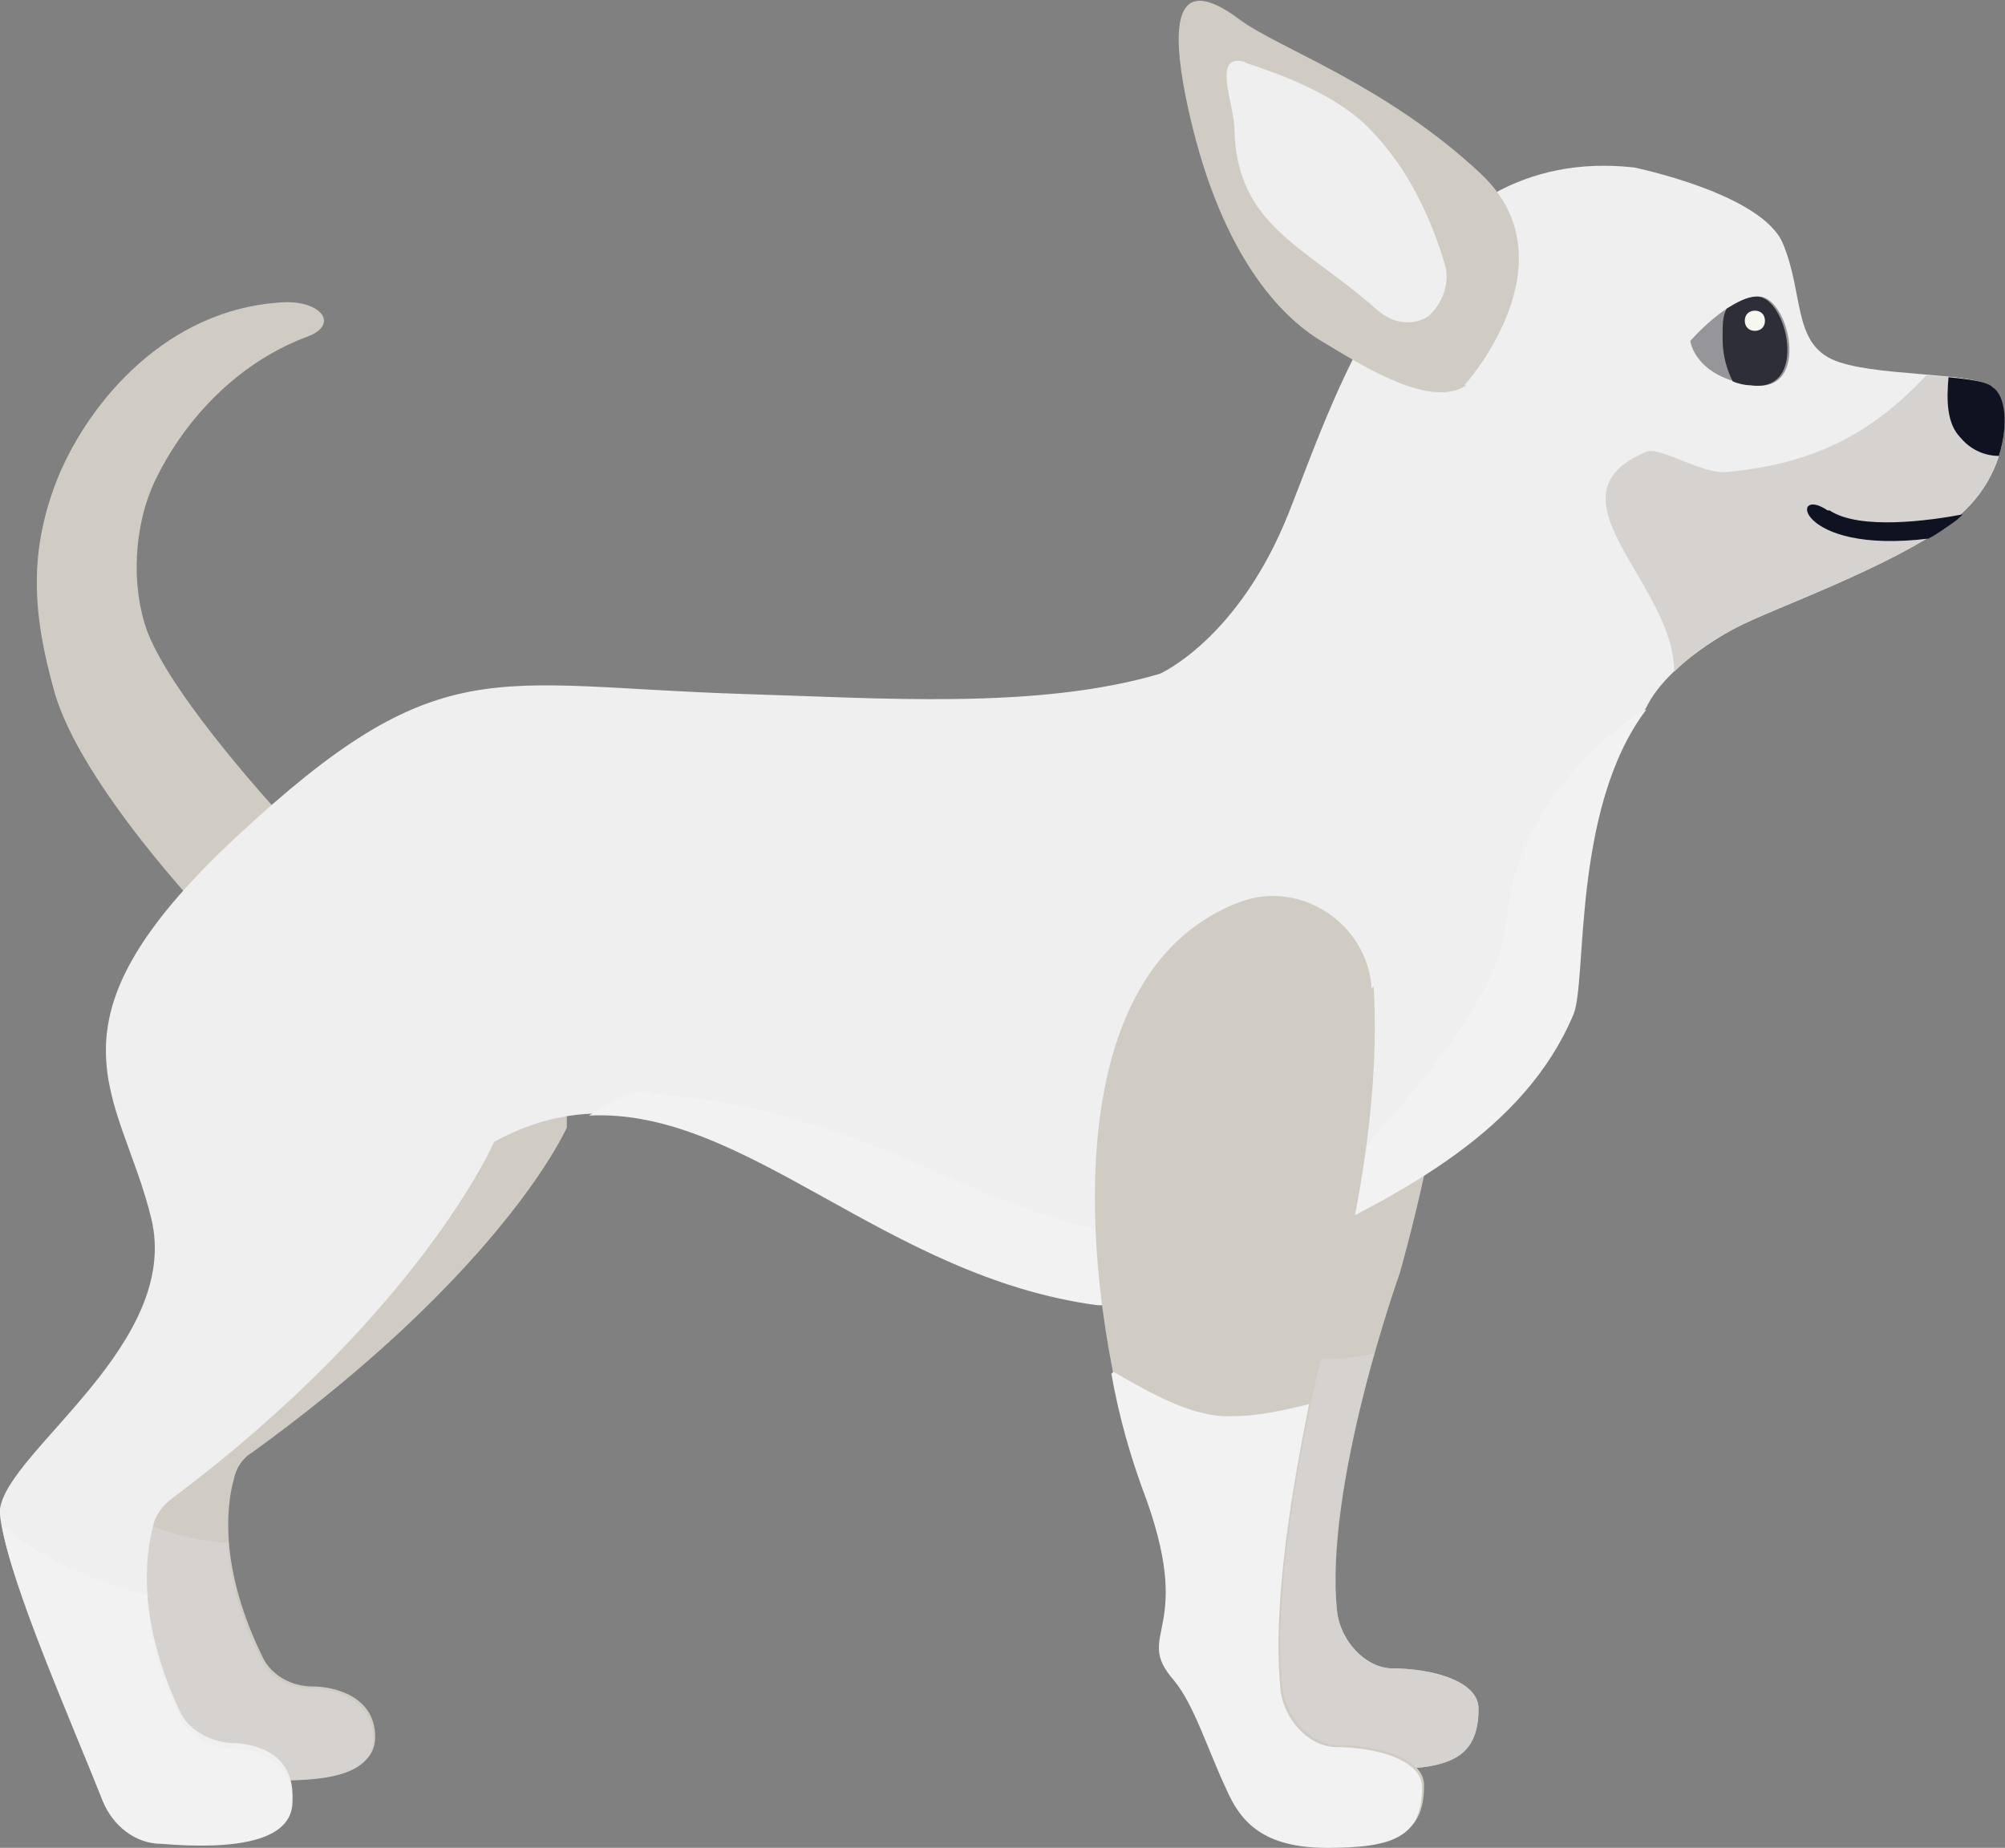 <svg viewBox="0 0 99.4 91.6" version="1.1" xmlns="http://www.w3.org/2000/svg" id="Ebene_1">
  
  <rect x="0" y="0" width="99.4" height="91.6" fill="#808080" stroke="none"/>
  
  <defs>
    <style>
      .st0 {
        fill: #95959a;
      }

      .st1 {
        fill: #d1ccc3;
      }

      .st2 {
        fill: #efefef;
      }

      .st3 {
        fill: #2e2e38;
      }

      .st4 {
        fill: #f6f8f0;
      }

      .st5 {
        fill: #0f1321;
      }

      .st6 {
        fill: #f2f2f2;
      }

      .st7 {
        fill: #d6d2cf;
      }
    </style>
  </defs>
  <path d="M11.5,58.6c-.6-2.4-1.7-4.3-2.1-6.4h18.7v3.7c-1.2,2.5-5.5,8.8-15.6,16.1-.5.3-.8.8-.9,1.3-.4,1.4-.7,4.5,1.4,8.8.4.9,1.4,1.5,2.5,1.5s3.1.5,3.1,2.5-2.9,2.2-6.5,2c-1.3,0-2.4-.8-2.9-2-1.7-4-5.4-13-5.1-13.9.4-1.2,9-7.8,7.5-13.7h-.1Z" class="st1"></path>
  <path d="M11.3,76.6c.1,1.5.5,3.4,1.6,5.6.4.9,1.4,1.5,2.5,1.5s3.1.5,3.1,2.5-2.9,2.2-6.5,2c-1.3,0-2.4-.8-2.9-2-1.4-3.4-4.3-10.3-4.9-12.9,1.9,2.1,4.4,3,7.2,3.2h-.1Z" class="st7"></path>
  <path d="M71.9,45.1c.2,3.4,0,9-2.5,18,0,0-3.8,10.6-3.1,16.9.2,1.3,1.3,2.6,2.6,2.7,2.3,0,4.4.7,4.4,2,0,2.5-1.5,3-4.7,3s-4.3-1.3-5-2.9c-.9-1.9-1.6-4.2-2.6-5.4-2.1-2.4,1.2-2.3-1.6-9.6-2.4-6.4-5.6-25,4.8-28.9,3-1.1,7.4,1.1,7.7,4.3h0Z" class="st1"></path>
  <path d="M58.1,65.2c1.3.7,2.6,1.3,4,1.7,2.2.6,4.2.6,6,.2-1,3.7-2.3,9.1-1.8,12.9.2,1.3,1.3,2.6,2.6,2.7,2.3,0,4.4.7,4.4,2,0,2.5-1.5,3-4.7,3s-4.3-1.3-5-2.9c-.9-1.9-1.6-4.2-2.6-5.4-2.1-2.4,1.2-2.3-1.6-9.6-.4-1.2-.9-2.7-1.3-4.6Z" class="st7"></path>
  <path d="M14.1,40.6s-5.5-5.9-6.8-9.3c-.8-2.2-.7-5.2.4-7.5,1.3-2.7,3.8-5.7,7.5-7.1,1.7-.6.7-1.9-1.4-1.7-5.5.4-9.3,4.8-10.9,8.6-1.5,3.7-1.3,6.8-.2,10.7,1.3,4.6,7.6,11.2,7.6,11.2,0,0,4.6,1.2,3.7-4.9h0Z" class="st1"></path>
  <path d="M0,74.8c.4-2.9,9-8.2,7.5-14.4-1.5-6.2-5.9-9.5,4.2-18.9,10.1-9.4,12.6-7.5,25.1-7.1,6.8.2,14.6.8,20.7-1h0s3.9-1.7,6.4-8,6.2-18.3,17.1-17.1c0,0,6.4,1.3,7.4,3.8,1,2.4.5,4.8,2.4,5.7s7,.6,8,1.4.9,4.5-2.1,6.7c-2.9,2.2-8.9,4.3-10.6,5.2,0,0-3.4,1.7-4.5,4-5.4,6.8-2.5,9.5-5.2,16.2-2.5,6.2-17.3,14-22.1,13.3-12.5-1.6-19.9-13.4-29.8-8,0,0-3.7,8.5-16,17.7-.4.3-.8.8-.9,1.3-.4,1.5-.8,4.7,1.3,9.2.4.9,1.4,1.5,2.5,1.6,1.4,0,3.1.6,3.1,2.6s-2.9,2.4-6.5,2.1c-1.3,0-2.4-.9-2.9-2.1C3.4,84.8-.3,76.6,0,74.5v.3Z" class="st2"></path>
  <path d="M83,33.3c0-4.4-6.6-8.7-1.4-10.9.7-.3,2.7,1.1,4,1,4.3-.4,7.2-1.9,9.9-4.8,1.5.1,2.8.2,3.3.6,1,.8.9,4.5-2.1,6.7-2.9,2.2-8.9,4.3-10.6,5.2,0,0-1.7.8-3.1,2.2h0Z" class="st7"></path>
  <path d="M74.7,45.6c.5-6.7,7.2-10.8,6.9-10.4-3.7,4.9-2.9,13.5-3.6,15.1-2.4,5.7-8.3,8.8-14.2,11.6,3-4.9,10.5-11,10.9-16.4h0Z" class="st6"></path>
  <path d="M32.2,54.2c4.3.3,8.6,1.5,12.6,3.2,3.9,1.7,7.9,3.6,12.1,3.9-.3.5-.5,1-.8,1.6s-.4,1.3-.3,1.8h-1.4c-10.5-1.4-17.4-9.8-25.2-9.4,1.1-.7,2.1-1.2,3-1.2h0Z" class="st6"></path>
  <path d="M7.3,79.1c0,1.6.5,3.6,1.6,6,.4.9,1.4,1.5,2.5,1.6,1.4,0,3.1.6,3.1,2.6s-2.9,2.4-6.5,2.1c-1.3,0-2.4-.9-2.9-2.1-1.5-3.8-4.6-10.8-5-13.7,2,1.7,4.5,2.8,7.3,3.5h-.1Z" class="st6"></path>
  <path d="M68.1,48.9c.2,3.4,0,9-2.5,18,0,0-2.7,10.6-2,16.9.2,1.3,1.3,2.6,2.6,2.7,2.3,0,4.4.7,4.4,2,0,2.5-1.5,3-4.7,3s-4.3-1.3-5-2.9c-.9-1.9-1.6-4.2-2.6-5.4-2.1-2.4,1.2-2.3-1.6-9.6-2.4-6.4-5.6-25,4.8-28.9,3-1.1,6.3,1.1,6.5,4.3h0Z" class="st1"></path>
  <path d="M55.2,68c1.9,1.1,4,2.3,5.9,2.2,1.3,0,2.6-.3,3.8-.6-.7,3.5-1.9,9.9-1.4,14.3.2,1.3,1.3,2.6,2.6,2.7,2.3,0,4.4.7,4.4,2,0,2.5-1.5,3-4.7,3s-4.3-1.3-5-2.9c-.9-1.9-1.6-4.2-2.6-5.4-2.1-2.4,1.2-2.3-1.6-9.6-.5-1.4-1.1-3.3-1.5-5.6h0Z" class="st6"></path>
  <path d="M83.8,16.9s1.9-2.2,3.4-2.2,2.6,4.8-.3,4.4-3.1-2.2-3.1-2.2Z" class="st0"></path>
  <path d="M99.1,22.6c-.7,0-1.4-.3-1.9-.9-.7-.7-.7-1.9-.6-3,1,.1,1.9.2,2.2.5.6.4.8,1.8.3,3.4Z" class="st5"></path>
  <path d="M90.7,25.3c1.5,1,5,.5,6.6.2-.2.2-.3.3-.6.5-.3.2-.7.5-1.1.7-6.6.8-6.9-2.7-5-1.4h0Z" class="st5"></path>
  <path d="M72.6,19.1s5.5-6.1.8-10.5-10-6.2-11.9-7.6c-2-1.5-4.1-2.1-2.5,4.8,1.6,6.9,4.5,9.9,6.5,11.1s5.4,3.4,7.2,2.2h0Z" class="st1"></path>
  <path d="M61.7,3.1c2.2.7,4.9,1.8,6.4,3.5,1.7,1.8,2.8,4.1,3.5,6.4.3.9,0,1.9-.7,2.6h0c-.3.3-1.5.8-2.7-.3-3.5-3.1-6.9-4.1-7-8.9,0-1.2-1.2-3.9.6-3.3h-.1Z" class="st2"></path>
  <path d="M86.8,19.1c-.3,0-.7-.1-.9-.2-.3-.6-.5-1.3-.5-2.1s0-1.1.2-1.5c.5-.3,1-.6,1.5-.6,1.5,0,2.6,4.8-.3,4.4Z" class="st3"></path>
  <path d="M86.5,15.9c0,.3.2.5.5.5s.5-.2.5-.5-.2-.5-.5-.5-.5.2-.5.5Z" class="st4"></path>
</svg>